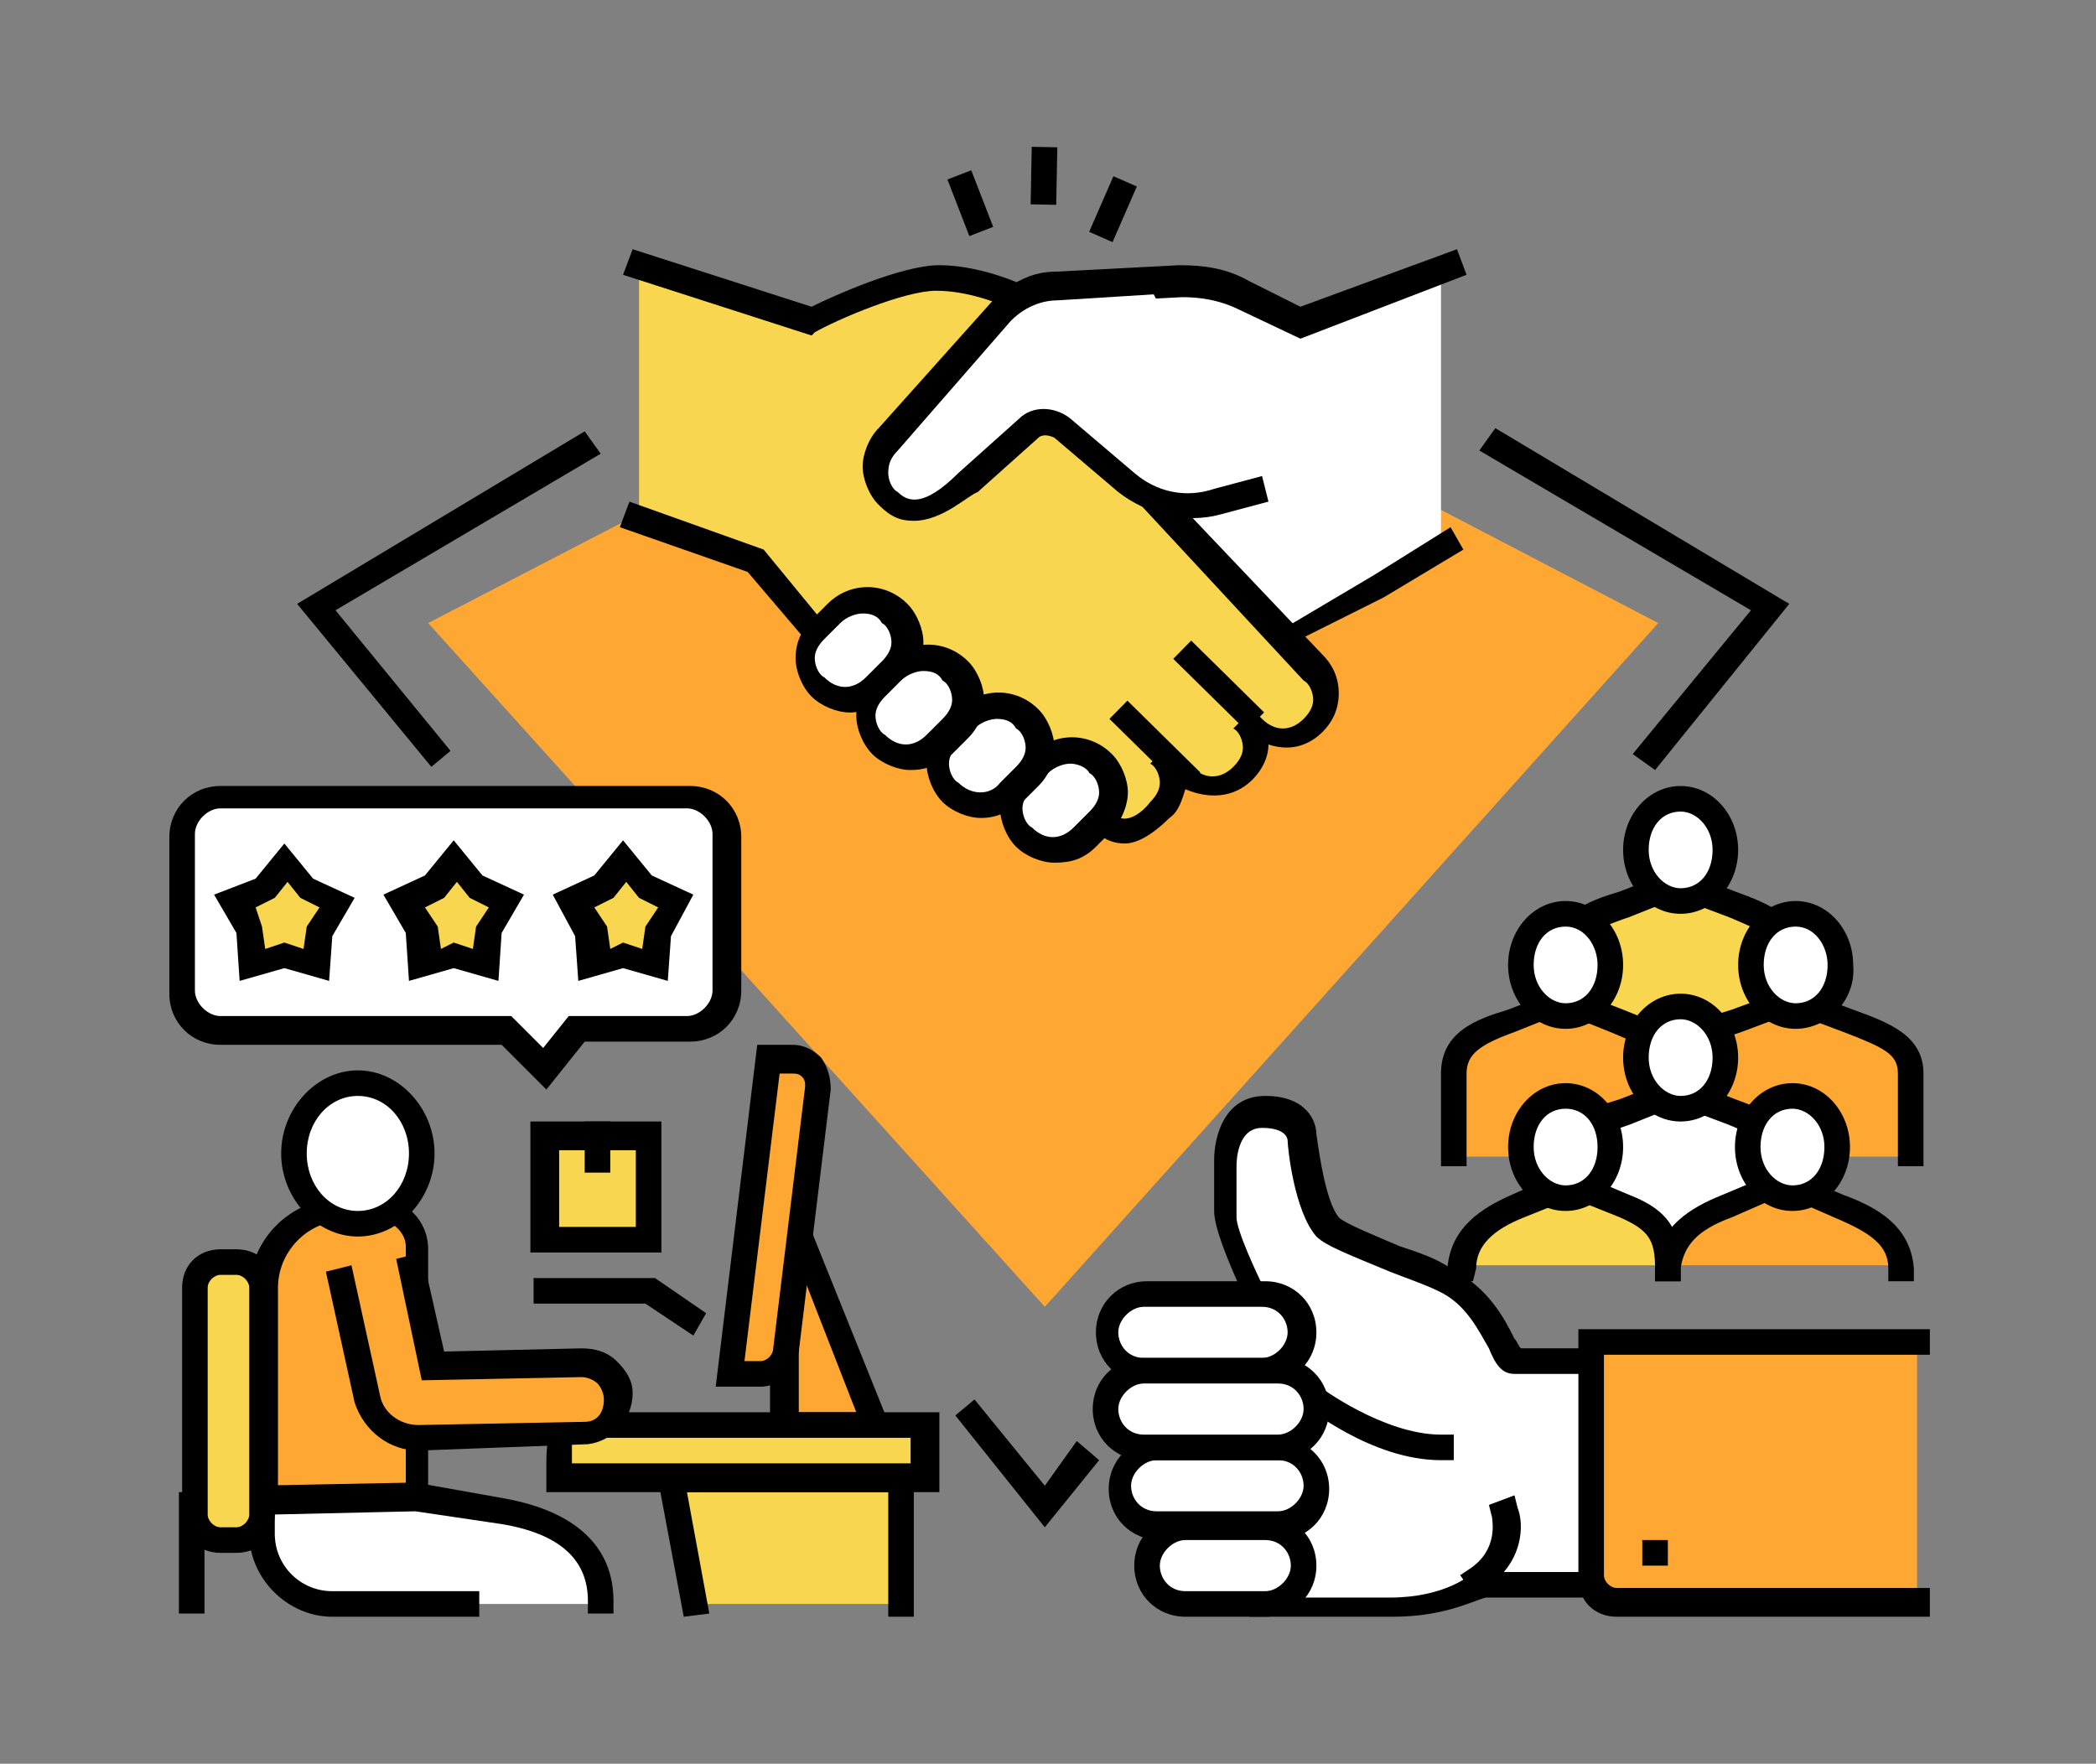 <?xml version="1.0" encoding="utf-8"?>
<!-- Generator: Adobe Illustrator 23.0.3, SVG Export Plug-In . SVG Version: 6.00 Build 0)  -->
<svg version="1.1" id="레이어_1" xmlns="http://www.w3.org/2000/svg" xmlns:xlink="http://www.w3.org/1999/xlink" x="0px"
	 y="0px" viewBox="0 0 65.6 55.2" style="enable-background:new 0 0 65.6 55.2;" xml:space="preserve">
<rect x="0" y="0" width="65.6" height="55.2" fill="#808080" stroke="none"/>
<style type="text/css">
	.st0{fill:#FFA733;}
	.st1{fill:#FFFFFF;}
	.st2{fill:#F9D64F;}
</style>
<g>
	<g>
		<g>
			<g>
				<polygon points="13.5,24 9.3,18.9 18.3,13.5 18.8,14.2 10.5,19.1 14.1,23.5 				"/>
			</g>
			<g>
				<polygon points="32.7,47.8 29.9,44.3 30.5,43.8 32.7,46.5 33.7,45.1 34.4,45.7 				"/>
			</g>
			<g>
				<polygon points="51.8,24.1 51.1,23.6 54.8,19.1 46.3,14.1 46.8,13.4 56,18.9 				"/>
			</g>
		</g>
		<polygon class="st0" points="32.7,9.5 13.4,19.5 32.7,40.9 51.9,19.5 		"/>
		<g>
			<g>
				<g>
					<g>
						<g>
							<g>
								<g>
									<g>
										<g>
											<path class="st1" d="M45.3,8.2L40.6,10l-1.7-0.9c-0.6-0.3-1.3-0.4-2-0.4l-3.8,0.2c-0.4,0-0.9,0.2-1.3,0.4
												c0,0,0.1,0,0.1,0l1.3,3.9l6.8,6.6l3-1.4l2.1-1.3V8.2z"/>
											<path d="M40.1,20.3l-7.1-6.8l-1.3-3.9L31,9.3l0.7-0.4c0.5-0.3,0.9-0.4,1.4-0.4l3.8-0.2c0.8,0,1.5,0.1,2.2,0.5l1.6,0.8
												l4.9-1.8l0.3,0.8l-5.2,2l-1.9-0.9c-0.6-0.3-1.2-0.4-1.8-0.4l-3.8,0.2c-0.2,0-0.5,0.1-0.7,0.2l1.2,3.6l6.6,6.3L43,18
												l2.4-1.5l0.4,0.7l-2.5,1.5L40.1,20.3z"/>
										</g>
										<g>
											<path class="st2" d="M20,16.2l3.7,1.3l2.3,2.7l8.7,5.5c0.5,0.5,1.2,0.1,1.7-0.4l0,0c0.5-0.5,0.5-1.3,0-1.9l0.7,0.7
												c0.5,0.5,1.4,0.5,1.9,0c0.5-0.5,0.5-1.3,0-1.9l0.3,0.3c0.5,0.5,1.4,0.5,1.9,0c0.5-0.5,0.5-1.3,0-1.9l-7.7-8L32,9.3
												c0,0-1.3-0.7-2.7-0.7c-1.3,0-4,1.3-4,1.3L20,8.2V16.2z"/>
											<path d="M35.2,26.4c-0.3,0-0.6-0.1-0.8-0.3l-8.7-5.5l-2.3-2.7l-4-1.4l0.3-0.8l4.2,1.5l2.3,2.8l8.7,5.5
												c0.3,0.3,0.8,0,1.1-0.4c0.2-0.2,0.3-0.4,0.3-0.6c0-0.2-0.1-0.5-0.3-0.6v0l0,0l0.6-0.6l0.7,0.7c0.4,0.4,0.9,0.4,1.3,0
												c0.2-0.2,0.3-0.4,0.3-0.6c0-0.2-0.1-0.5-0.3-0.6l0,0l0.6-0.6c0,0,0,0,0,0l0.3,0.3c0.4,0.4,0.9,0.4,1.3,0
												c0.2-0.2,0.3-0.4,0.3-0.6c0-0.2-0.1-0.5-0.3-0.6L33.1,13l-1.4-3.3c-0.4-0.2-1.4-0.6-2.4-0.6c-1,0-3.1,0.9-3.8,1.3
												l-0.1,0.1l-5.9-1.9l0.3-0.8l5.6,1.8c0.6-0.3,2.8-1.3,4-1.3c1.4,0,2.8,0.7,2.8,0.7L32.3,9l1.5,3.5l7.6,8
												c0.3,0.3,0.5,0.7,0.5,1.2c0,0.5-0.2,0.9-0.5,1.2c-0.5,0.5-1.1,0.6-1.7,0.4c0,0.4-0.2,0.8-0.5,1.1
												c-0.6,0.6-1.4,0.6-2.1,0.3c-0.1,0.3-0.2,0.7-0.5,0.9C36.1,26.1,35.6,26.4,35.2,26.4z"/>
										</g>
										<g>
											<path class="st1" d="M35.9,8.8l-2.8,0.1c-0.7,0-1.4,0.4-1.9,0.9l-3.4,3.9c-0.5,0.5-0.5,1.3,0,1.9l0,0
												c0.8,0.8,1.7,0.2,2.4-0.6l1.9-1.7c0.3-0.3,0.8-0.3,1.1,0l2,1.7c0.8,0.6,1.9,0.9,2.9,0.6l1.1-0.3L35.9,8.8z"/>
											<path d="M28.6,16.3c-0.4,0-0.7-0.1-1.1-0.5c-0.3-0.3-0.5-0.8-0.5-1.2s0.2-0.9,0.5-1.2l3.4-3.8c0.5-0.6,1.3-1,2.2-1
												l3.2-0.2l0,0.8l-3.2,0.2c-0.6,0-1.2,0.3-1.6,0.8l-3.4,3.9c-0.2,0.2-0.3,0.4-0.3,0.7c0,0.2,0.1,0.5,0.3,0.6
												c0.3,0.3,0.8,0.5,1.9-0.6l1.9-1.7c0.4-0.4,1.1-0.4,1.6,0l2,1.7c0.7,0.6,1.6,0.8,2.5,0.5l1.5-0.4l0.2,0.8l-1.5,0.4
												c-1.1,0.3-2.3,0-3.2-0.7l-2-1.7c-0.2-0.1-0.4-0.1-0.5,0l-1.9,1.7C30.3,15.5,29.5,16.3,28.6,16.3z"/>
										</g>
										<g>
											<path class="st1" d="M34.5,25.8L34,26.2c-0.5,0.5-1.4,0.5-1.9,0l0,0c-0.5-0.5-0.5-1.3,0-1.9l0.5-0.5
												c0.5-0.5,1.4-0.5,1.9,0l0,0C35,24.4,35,25.3,34.5,25.8z"/>
											<path d="M33,27c-0.4,0-0.9-0.2-1.2-0.5c-0.3-0.3-0.5-0.8-0.5-1.2c0-0.5,0.2-0.9,0.5-1.2l0.5-0.5c0.7-0.7,1.8-0.7,2.5,0
												c0.3,0.3,0.5,0.8,0.5,1.2s-0.2,0.9-0.5,1.2l-0.5,0.5C33.9,26.9,33.5,27,33,27z M33.5,23.9c-0.2,0-0.5,0.1-0.7,0.3
												l-0.5,0.5c-0.2,0.2-0.3,0.4-0.3,0.6c0,0.2,0.1,0.5,0.3,0.6c0.4,0.4,0.9,0.4,1.3,0l0.5-0.5c0.2-0.2,0.3-0.4,0.3-0.6
												s-0.1-0.5-0.3-0.6C34,24,33.7,23.9,33.5,23.9z"/>
										</g>
										<g>
											<path class="st1" d="M32.2,24.3l-0.5,0.5c-0.5,0.5-1.4,0.5-1.9,0l0,0c-0.5-0.5-0.5-1.3,0-1.9l0.5-0.5
												c0.5-0.5,1.4-0.5,1.9,0l0,0C32.7,23,32.7,23.8,32.2,24.3z"/>
											<path d="M30.7,25.6c-0.4,0-0.9-0.2-1.2-0.5c-0.3-0.3-0.5-0.8-0.5-1.2c0-0.5,0.2-0.9,0.5-1.2l0.5-0.5
												c0.7-0.7,1.8-0.7,2.5,0c0.3,0.3,0.5,0.8,0.5,1.2c0,0.5-0.2,0.9-0.5,1.2L32,25.1C31.6,25.4,31.2,25.6,30.7,25.6z
												 M31.2,22.5c-0.2,0-0.5,0.1-0.7,0.3l-0.5,0.5c-0.2,0.2-0.3,0.4-0.3,0.6c0,0.2,0.1,0.5,0.3,0.6c0.4,0.4,1,0.4,1.3,0
												l0.5-0.5c0.2-0.2,0.3-0.4,0.3-0.6c0-0.2-0.1-0.5-0.3-0.6C31.7,22.6,31.5,22.5,31.2,22.5z"/>
										</g>
										<g>
											<path class="st1" d="M28,21l-0.5,0.5c-0.5,0.5-1.4,0.5-1.9,0l0,0c-0.5-0.5-0.5-1.3,0-1.9l0.5-0.5c0.5-0.5,1.4-0.5,1.9,0
												l0,0C28.5,19.7,28.5,20.5,28,21z"/>
											<path d="M26.6,22.3c-0.4,0-0.9-0.2-1.2-0.5c-0.3-0.3-0.5-0.8-0.5-1.2c0-0.5,0.2-0.9,0.5-1.2l0.5-0.5
												c0.7-0.7,1.8-0.7,2.5,0c0.3,0.3,0.5,0.8,0.5,1.2c0,0.5-0.2,0.9-0.5,1.2v0l-0.5,0.5C27.5,22.1,27,22.3,26.6,22.3z
												 M27,19.2c-0.2,0-0.5,0.1-0.7,0.3l-0.5,0.5c-0.2,0.2-0.3,0.4-0.3,0.6c0,0.2,0.1,0.5,0.3,0.6c0.4,0.4,0.9,0.4,1.3,0
												l0.5-0.5c0.2-0.2,0.3-0.4,0.3-0.6c0-0.2-0.1-0.5-0.3-0.6C27.5,19.3,27.3,19.2,27,19.2z M28,21L28,21L28,21z"/>
										</g>
										<g>
											<path class="st1" d="M29.9,22.9l-0.5,0.5c-0.5,0.5-1.4,0.5-1.9,0l0,0c-0.5-0.5-0.5-1.3,0-1.9L28,21
												c0.5-0.5,1.4-0.5,1.9,0l0,0C30.4,21.5,30.4,22.4,29.9,22.9z"/>
											<path d="M28.5,24.1c-0.4,0-0.9-0.2-1.2-0.5c-0.3-0.3-0.5-0.8-0.5-1.2c0-0.5,0.2-0.9,0.5-1.2l0.5-0.5
												c0.7-0.7,1.8-0.7,2.5,0c0.3,0.3,0.5,0.8,0.5,1.2c0,0.5-0.2,0.9-0.5,1.2v0l-0.5,0.5C29.3,24,28.9,24.1,28.5,24.1z
												 M28.9,21c-0.2,0-0.5,0.1-0.7,0.3l-0.5,0.5c-0.2,0.2-0.3,0.4-0.3,0.6c0,0.2,0.1,0.5,0.3,0.6c0.4,0.4,0.9,0.4,1.3,0
												l0.5-0.5c0.2-0.2,0.3-0.4,0.3-0.6c0-0.2-0.1-0.5-0.3-0.6C29.4,21.1,29.2,21,28.9,21z M29.9,22.9L29.9,22.9L29.9,22.9z"/>
										</g>
										<g>
											<path class="st1" d="M37.2,20.6l1.7,1.7L37.2,20.6z"/>
											<rect x="37.7" y="19.9" transform="matrix(0.702 -0.713 0.713 0.702 -3.934 33.53)" width="0.8" height="3.2"/>
										</g>
										<g>
											<path class="st1" d="M37,24.1l-1.7-1.7L37,24.1z"/>
											<rect x="35.7" y="21.7" transform="matrix(0.702 -0.713 0.713 0.702 -5.81 32.72)" width="0.8" height="3.2"/>
										</g>
									</g>
								</g>
							</g>
						</g>
					</g>
				</g>
			</g>
			<g>
				<g>
					<g>
						
							<rect x="31.7" y="5.1" transform="matrix(1.954795e-02 -1 1 1.954795e-02 26.537 37.995)" width="1.8" height="0.8"/>
					</g>
					<g>
						<rect x="33.9" y="6.1" transform="matrix(0.4 -0.916 0.916 0.4 14.94 35.869)" width="1.9" height="0.8"/>
					</g>
					<g>
						<rect x="30" y="5.4" transform="matrix(0.932 -0.361 0.361 0.932 -0.257 11.415)" width="0.8" height="1.9"/>
					</g>
				</g>
			</g>
		</g>
		<g>
			<g>
				<g>
					<g>
						<g>
							<g>
								<g>
									<g>
										<g>
											<g>
												<path class="st2" d="M56.1,32.4v-2.5c0-0.9-0.7-1.2-1.9-1.7l-1.7-0.6l-1.7,0.6C49.7,28.7,49,29,49,29.9v2.5H56.1z"/>
												<path d="M56.5,32.8h-7.9v-2.9c0-1.3,1.1-1.7,2.1-2l1.8-0.7l1.8,0.7c1.1,0.4,2.1,0.8,2.1,2V32.8z M49.4,32h6.3v-2
													c0-0.6-0.4-0.8-1.6-1.3l-1.6-0.6L51,28.7c-1.2,0.4-1.6,0.7-1.6,1.3V32z"/>
											</g>
										</g>
										<g>
											<g>
												<g>
													<g>
														<g>
															<path class="st1" d="M51.1,26.5c0,0.9,0.6,1.6,1.4,1.6c0.8,0,1.4-0.7,1.4-1.6c0-0.9-0.6-1.6-1.4-1.6
																C51.8,24.9,51.1,25.7,51.1,26.5z"/>
															<path d="M52.6,28.6c-1,0-1.8-0.9-1.8-2c0-1.1,0.8-2,1.8-2c1,0,1.8,0.9,1.8,2C54.4,27.7,53.6,28.6,52.6,28.6z
																 M52.6,25.4c-0.6,0-1,0.5-1,1.2c0,0.7,0.5,1.2,1,1.2c0.6,0,1-0.5,1-1.2C53.6,25.9,53.1,25.4,52.6,25.4z"/>
														</g>
													</g>
												</g>
											</g>
										</g>
									</g>
								</g>
							</g>
						</g>
					</g>
				</g>
				<g>
					<g>
						<g>
							<g>
								<g>
									<g>
										<g>
											<g>
												<path class="st0" d="M52.4,36.1v-2.5c0-0.9-0.7-1.2-1.8-1.7l-1.7-0.6L47.3,32c-1.1,0.4-1.8,0.7-1.8,1.7v2.5H52.4z"/>
												<path d="M52.8,36.5H52v-2.9c0-0.6-0.4-0.8-1.6-1.3l-1.5-0.6l-1.5,0.6c-1.1,0.4-1.5,0.7-1.5,1.3v2.9h-0.8v-2.9
													c0-1.3,1.1-1.7,2.1-2l1.8-0.7l1.8,0.7c1,0.4,2.1,0.8,2.1,2V36.5z"/>
											</g>
										</g>
										<g>
											<g>
												<g>
													<g>
														<g>
															<path class="st1" d="M47.6,30.2c0,0.9,0.6,1.6,1.4,1.6c0.8,0,1.4-0.7,1.4-1.6c0-0.9-0.6-1.6-1.4-1.6
																C48.2,28.6,47.6,29.3,47.6,30.2z"/>
															<path d="M49,32.2c-1,0-1.8-0.9-1.8-2c0-1.1,0.8-2,1.8-2c1,0,1.8,0.9,1.8,2C50.8,31.3,50,32.2,49,32.2z M49,29
																c-0.6,0-1,0.5-1,1.2c0,0.7,0.5,1.2,1,1.2c0.6,0,1-0.5,1-1.2C50,29.6,49.6,29,49,29z"/>
														</g>
													</g>
												</g>
											</g>
										</g>
									</g>
								</g>
							</g>
							<g>
								<g>
									<g>
										<g>
											<g>
												<path class="st0" d="M59.8,36.1v-2.5c0-0.9-0.7-1.2-1.9-1.7l-1.8-0.6L54.3,32c-1.2,0.4-1.9,0.7-1.9,1.7v2.5H59.8z"/>
												<path d="M60.2,36.5h-0.8v-2.9c0-0.6-0.4-0.8-1.7-1.3l-1.6-0.6l-1.6,0.6c-1.2,0.4-1.6,0.7-1.6,1.3v2.9H52v-2.9
													c0-1.3,1.2-1.7,2.2-2l1.9-0.7l1.9,0.7c1.1,0.4,2.2,0.8,2.2,2V36.5z"/>
											</g>
										</g>
										<g>
											<g>
												<g>
													<g>
														<g>
															<path class="st1" d="M54.8,30.2c0,0.9,0.6,1.6,1.4,1.6c0.8,0,1.4-0.7,1.4-1.6c0-0.9-0.6-1.6-1.4-1.6
																C55.4,28.6,54.8,29.3,54.8,30.2z"/>
															<path d="M56.2,32.2c-1,0-1.8-0.9-1.8-2c0-1.1,0.8-2,1.8-2c1,0,1.8,0.9,1.8,2C58.1,31.3,57.2,32.2,56.2,32.2z
																 M56.2,29c-0.6,0-1,0.5-1,1.2c0,0.7,0.5,1.2,1,1.2c0.6,0,1-0.5,1-1.2C57.2,29.6,56.8,29,56.2,29z"/>
														</g>
													</g>
												</g>
											</g>
										</g>
									</g>
								</g>
							</g>
							<g>
								<g>
									<g>
										<g>
											<g>
												<path class="st1" d="M56.1,38.9v-2.5c0-0.9-0.7-1.2-1.9-1.7l-1.7-0.6l-1.7,0.6c-1.1,0.4-1.8,0.7-1.8,1.7v2.5H56.1z"/>
												<path d="M56.5,39.3h-7.9v-2.9c0-1.3,1.1-1.7,2.1-2l1.8-0.7l1.8,0.7c1.1,0.4,2.1,0.8,2.1,2V39.3z M49.4,38.5h6.3v-2
													c0-0.6-0.4-0.8-1.6-1.3l-1.6-0.6L51,35.2c-1.2,0.4-1.6,0.7-1.6,1.3V38.5z"/>
											</g>
										</g>
										<g>
											<g>
												<g>
													<g>
														<g>
															<path class="st1" d="M51.1,33.1c0,0.9,0.6,1.6,1.4,1.6c0.8,0,1.4-0.7,1.4-1.6c0-0.9-0.6-1.6-1.4-1.6
																C51.8,31.5,51.1,32.2,51.1,33.1z"/>
															<path d="M52.6,35.1c-1,0-1.8-0.9-1.8-2c0-1.1,0.8-2,1.8-2c1,0,1.8,0.9,1.8,2C54.4,34.2,53.6,35.1,52.6,35.1z
																 M52.6,31.9c-0.6,0-1,0.5-1,1.2s0.5,1.2,1,1.2c0.6,0,1-0.5,1-1.2S53.1,31.9,52.6,31.9z"/>
														</g>
													</g>
												</g>
											</g>
										</g>
										<g>
											<g>
												<path class="st0" d="M59.6,39.6c-0.1-1-0.8-1.5-2-1.9L55.8,37L54,37.7c-1.1,0.5-1.8,1-1.8,1.9H59.6z"/>
												<path d="M52.6,40.1l-0.8,0l0-0.4c0.1-1.3,1.1-1.9,2.1-2.3l1.9-0.8l1.9,0.8c1.1,0.4,2.1,1,2.2,2.3l0,0.4l-0.8,0l0-0.4
													c0-0.7-0.5-1.1-1.7-1.6l-1.6-0.7l-1.6,0.7c-1.1,0.4-1.5,0.9-1.6,1.6L52.6,40.1z"/>
											</g>
										</g>
										<g>
											<g>
												<path class="st2" d="M52.2,39.6c-0.1-1-0.3-1.5-1.4-1.9L49.1,37l-1.7,0.7c-1.1,0.5-1.7,1-1.8,1.9H52.2z"/>
												<path d="M46.1,40.1l-0.8,0l0-0.4c0.1-1.3,1.1-1.9,2-2.3l1.8-0.8l1.9,0.8c1.3,0.5,1.6,1.2,1.6,2.3l0,0.4l-0.8,0l0-0.4
													c0-0.9-0.2-1.2-1.1-1.6l-1.5-0.6l-1.5,0.6c-1,0.4-1.5,0.9-1.5,1.6L46.1,40.1z"/>
											</g>
										</g>
									</g>
									<g>
										<g>
											<g>
												<path class="st1" d="M47.6,35.9c0,0.9,0.6,1.6,1.4,1.6c0.8,0,1.4-0.7,1.4-1.6c0-0.9-0.6-1.6-1.4-1.6
													C48.2,34.3,47.6,35,47.6,35.9z"/>
												<path d="M49,37.9c-1,0-1.8-0.9-1.8-2c0-1.1,0.8-2,1.8-2c1,0,1.8,0.9,1.8,2C50.8,37,50,37.9,49,37.9z M49,34.7
													c-0.6,0-1,0.5-1,1.2c0,0.7,0.5,1.2,1,1.2c0.6,0,1-0.5,1-1.2C50,35.2,49.6,34.7,49,34.7z"/>
											</g>
										</g>
									</g>
									<g>
										<g>
											<g>
												<path class="st1" d="M54.7,35.9c0,0.9,0.6,1.6,1.4,1.6c0.8,0,1.4-0.7,1.4-1.6c0-0.9-0.6-1.6-1.4-1.6
													C55.3,34.3,54.7,35,54.7,35.9z"/>
												<path d="M56.1,37.9c-1,0-1.8-0.9-1.8-2c0-1.1,0.8-2,1.8-2c1,0,1.8,0.9,1.8,2C57.9,37,57.1,37.9,56.1,37.9z M56.1,34.7
													c-0.6,0-1,0.5-1,1.2c0,0.7,0.5,1.2,1,1.2c0.6,0,1-0.5,1-1.2C57.1,35.2,56.6,34.7,56.1,34.7z"/>
											</g>
										</g>
									</g>
								</g>
							</g>
						</g>
					</g>
				</g>
			</g>
			<g>
				<g>
					<g>
						<g>
							<g>
								<g>
									<g>
										<g>
											<g>
												<path class="st1" d="M50.4,42.5h-2.9c-0.4,0-0.6-1.7-2.2-2.5c-1-0.5-3.3-1.2-3.7-1.6c-0.6-0.7-0.8-2.8-0.8-2.8
													s0-0.8-1.2-0.8c-1.2,0-1.2,1.6-1.2,1.6s0,0,0,1.6c0,0.7,1,2.6,1.2,3c-0.3,0.2,0,9.3,0,9.3s3.2,0,4.1,0
													c1.9,0,2.7-0.8,2.7-0.8h4.1V42.5z"/>
												<path d="M43.6,50.6h-4.5l0-0.4c-0.2-6.5-0.1-8.5,0-9.2c-0.1-0.1-0.1-0.3-0.2-0.5c-0.5-1.1-0.9-2.1-0.9-2.6v-1.6
													c0-0.7,0.3-2,1.6-2c1.3,0,1.6,0.8,1.6,1.2c0.1,0.7,0.3,2.1,0.7,2.6c0.2,0.2,1.2,0.6,1.9,0.9c0.6,0.2,1.2,0.4,1.6,0.7
													c1.2,0.6,1.7,1.6,2,2.2c0.1,0.1,0.1,0.2,0.2,0.3h3.1v0.8h-3.3c-0.4,0-0.6-0.3-0.8-0.8c-0.3-0.5-0.7-1.4-1.6-1.8
													c-0.4-0.2-1-0.4-1.5-0.6c-1.2-0.5-2-0.8-2.3-1.1c-0.7-0.8-0.9-2.8-0.9-3c0-0.1-0.1-0.4-0.8-0.4c-0.8,0-0.8,1.1-0.8,1.2
													v1.6c0,0.4,0.6,1.7,0.9,2.3c0.1,0.3,0.2,0.5,0.3,0.6l0.1,0.3l-0.2,0.1c-0.1,0.8-0.1,4.8,0,8.6h3.7
													c1.7,0,2.5-0.7,2.5-0.7l0.1-0.1l0.2,0h4.5v0.8h-4.3C46.1,50.1,45.2,50.6,43.6,50.6z"/>
											</g>
											<g>
												<path class="st1" d="M35.8,42.9c-0.6,0-1.2-0.5-1.2-1.2s0.5-1.2,1.2-1.2h3.7c0.6,0,1.2,0.5,1.2,1.2s-0.5,1.2-1.2,1.2
													H35.8z"/>
												<path d="M39.6,43.3h-3.7c-0.9,0-1.6-0.7-1.6-1.6c0-0.9,0.7-1.6,1.6-1.6h3.7c0.9,0,1.6,0.7,1.6,1.6
													C41.2,42.6,40.5,43.3,39.6,43.3z M35.8,40.9c-0.4,0-0.8,0.4-0.8,0.8s0.3,0.8,0.8,0.8h3.7c0.4,0,0.8-0.4,0.8-0.8
													s-0.3-0.8-0.8-0.8H35.8z"/>
											</g>
											<g>
												<path class="st1" d="M36.2,47.8c-0.6,0-1.2-0.5-1.2-1.2c0-0.7,0.5-1.2,1.2-1.2H40c0.6,0,1.2,0.5,1.2,1.2
													c0,0.7-0.5,1.2-1.2,1.2H36.2z"/>
												<path d="M40,48.2h-3.7c-0.9,0-1.6-0.7-1.6-1.6c0-0.9,0.7-1.6,1.6-1.6H40c0.9,0,1.6,0.7,1.6,1.6
													C41.6,47.5,40.9,48.2,40,48.2z M36.2,45.7c-0.4,0-0.8,0.4-0.8,0.8c0,0.4,0.3,0.8,0.8,0.8H40c0.4,0,0.8-0.4,0.8-0.8
													c0-0.4-0.3-0.8-0.8-0.8H36.2z"/>
											</g>
											<g>
												<path class="st1" d="M37.1,50.2c-0.6,0-1.2-0.5-1.2-1.2c0-0.7,0.5-1.2,1.2-1.2h2.5c0.6,0,1.2,0.5,1.2,1.2
													c0,0.7-0.5,1.2-1.2,1.2H37.1z"/>
												<path d="M39.6,50.6h-2.5c-0.9,0-1.6-0.7-1.6-1.6c0-0.9,0.7-1.6,1.6-1.6h2.5c0.9,0,1.6,0.7,1.6,1.6
													C41.2,49.9,40.5,50.6,39.6,50.6z M37.1,48.2c-0.4,0-0.8,0.4-0.8,0.8c0,0.4,0.3,0.8,0.8,0.8h2.5c0.4,0,0.8-0.4,0.8-0.8
													c0-0.4-0.3-0.8-0.8-0.8H37.1z"/>
											</g>
										</g>
									</g>
								</g>
							</g>
							<g>
								<path class="st1" d="M47.1,47.4c0,0,0.4,1.2-0.8,2L47.1,47.4z"/>
								<path d="M46.2,50l-0.5-0.7l0.3-0.2c0.9-0.6,0.7-1.5,0.7-1.6l-0.1-0.4l0.8-0.3l0.1,0.4c0.2,0.5,0.2,1.7-1,2.5L46.2,50z"/>
							</g>
						</g>
						<g>
							<path class="st1" d="M41,43.7c0,0,2,1.6,4.1,1.6L41,43.7z"/>
							<path d="M45.5,45.7h-0.4c-2.2,0-4.2-1.7-4.3-1.7l-0.3-0.3l0.5-0.6l0.3,0.3c0,0,2,1.5,3.8,1.5h0.4V45.7z"/>
						</g>
						<g>
							<path class="st1" d="M35.8,45.3c-0.6,0-1.2-0.5-1.2-1.2c0-0.7,0.5-1.2,1.2-1.2H40c0.6,0,1.2,0.5,1.2,1.2
								c0,0.7-0.5,1.2-1.2,1.2H35.8z"/>
							<path d="M40,45.7h-4.2c-0.9,0-1.6-0.7-1.6-1.6c0-0.9,0.7-1.6,1.6-1.6H40c0.9,0,1.6,0.7,1.6,1.6C41.6,45,40.9,45.7,40,45.7z
								 M35.8,43.3c-0.4,0-0.8,0.4-0.8,0.8c0,0.4,0.3,0.8,0.8,0.8H40c0.4,0,0.8-0.4,0.8-0.8c0-0.4-0.3-0.8-0.8-0.8H35.8z"/>
						</g>
					</g>
					<g>
						<path class="st0" d="M60,50.2h-9.4c-0.5,0-0.8-0.4-0.8-0.8v-7.3H60V50.2z"/>
						<path d="M60.4,50.6h-9.8c-0.7,0-1.2-0.5-1.2-1.2v-7.8h11v0.8H50.2v6.9c0,0.2,0.2,0.4,0.4,0.4h9.8V50.6z"/>
					</g>
					<g>
						<path d="M51.4,49v-0.8h0.8V49C51.4,49,52.2,49,51.4,49z"/>
					</g>
				</g>
			</g>
		</g>
		<g>
			<g>
				<g>
					<g>
						<g>
							<rect x="17.1" y="35.5" class="st2" width="3.3" height="3.3"/>
							<path d="M20.7,39.2h-4.1v-4.1h4.1V39.2z M17.5,38.4h2.4v-2.4h-2.4V38.4z"/>
						</g>
					</g>
					<g>
						<rect x="18.3" y="35.1" width="0.8" height="1.6"/>
					</g>
				</g>
			</g>
			<g>
				<g>
					<g>
						<g>
							<path class="st1" d="M21.6,32.3H18l-1,1.2l-1.2-1.2h-9c-0.7,0-1.2-0.5-1.2-1.2v-4.9c0-0.7,0.5-1.2,1.2-1.2h14.7
								c0.7,0,1.2,0.5,1.2,1.2V31C22.8,31.7,22.2,32.3,21.6,32.3z"/>
							<path d="M17.1,34.1l-1.4-1.4H6.9c-0.9,0-1.6-0.7-1.6-1.6v-4.9c0-0.9,0.7-1.6,1.6-1.6h14.7c0.9,0,1.6,0.7,1.6,1.6V31
								c0,0.9-0.7,1.6-1.6,1.6h-3.3L17.1,34.1z M6.9,25.3c-0.4,0-0.8,0.4-0.8,0.8V31c0,0.4,0.4,0.8,0.8,0.8H16l1,1l0.8-1h3.7
								c0.4,0,0.8-0.4,0.8-0.8v-4.9c0-0.4-0.4-0.8-0.8-0.8H6.9z"/>
						</g>
					</g>
				</g>
				<g>
					<g>
						<polygon class="st2" points="14.2,27 14.9,27.8 15.8,28.2 15.3,29.1 15.2,30.2 14.2,30 13.2,30.2 13.1,29.1 12.6,28.2 
							13.5,27.8 						"/>
						<path d="M15.6,30.7l-1.4-0.4l-1.4,0.4l-0.1-1.5L12,28l1.3-0.6l0.9-1.1l0.9,1.1l1.3,0.6l-0.7,1.2L15.6,30.7z M14.2,29.5
							l0.6,0.2l0.1-0.7l0.4-0.6l-0.6-0.3l-0.4-0.5l-0.4,0.5l-0.6,0.3l0.4,0.6l0.1,0.7L14.2,29.5z"/>
					</g>
					<g>
						<polygon class="st2" points="8.9,27 9.6,27.8 10.5,28.2 10,29.1 9.9,30.2 8.9,30 7.9,30.2 7.8,29.1 7.3,28.2 8.2,27.8 						
							"/>
						<path d="M10.3,30.7l-1.4-0.4l-1.4,0.4l-0.1-1.5L6.7,28L8,27.5l0.9-1.1l0.9,1.1l1.3,0.6l-0.7,1.2L10.3,30.7z M8.9,29.5l0.6,0.2
							L9.6,29l0.4-0.6l-0.6-0.3l-0.4-0.5l-0.4,0.5l-0.6,0.3L8.2,29l0.1,0.7L8.9,29.5z"/>
					</g>
					<g>
						<polygon class="st2" points="19.5,27 20.2,27.8 21.2,28.2 20.6,29.1 20.5,30.2 19.5,30 18.5,30.2 18.4,29.1 17.9,28.2 
							18.8,27.8 						"/>
						<path d="M20.9,30.7l-1.4-0.4l-1.4,0.4L18,29.3L17.3,28l1.3-0.6l0.9-1.1l0.9,1.1l1.3,0.6L21,29.3L20.9,30.7z M19.5,29.5
							l0.6,0.2l0.1-0.7l0.4-0.6l-0.6-0.3l-0.4-0.5l-0.4,0.5l-0.6,0.3l0.4,0.6l0.1,0.7L19.5,29.5z"/>
					</g>
				</g>
			</g>
			<g>
				<g>
					<polygon class="st0" points="24.5,44.6 27.4,44.6 24.9,38.4 24.5,42.1 					"/>
					<path d="M28,45h-3.9l0-2.9l0.6-5.3L28,45z M24.9,44.2h1.9l-1.6-4.1l-0.2,2.1V44.2z"/>
				</g>
				<g>
					<polygon class="st2" points="21.7,50.2 21,46.3 28.2,46.3 28.2,50.2 					"/>
					<polygon points="21.4,50.6 20.5,45.8 28.6,45.8 28.6,50.6 27.8,50.6 27.8,46.7 21.5,46.7 22.2,50.5 					"/>
				</g>
				<g>
					<path class="st2" d="M28.9,46.3H18.6h-1.1c0-0.7-0.1-1.2,0.2-1.5c0.1-0.1,0.4-0.2,0.7-0.2h10.5V46.3z"/>
					<path d="M29.3,46.7H17.1v-0.4c0-0.1,0-0.3,0-0.4c0-0.5,0-1,0.3-1.3c0.2-0.2,0.6-0.4,1.1-0.4h10.9V46.7z M17.9,45.8h10.6V45
						H18.4c-0.4,0-0.5,0.1-0.5,0.1C17.9,45.2,17.9,45.5,17.9,45.8C17.9,45.8,17.9,45.8,17.9,45.8z"/>
				</g>
				<g>
					<path class="st1" d="M6.1,47.1v3V47.1z"/>
					<rect x="5.6" y="46.7" width="0.8" height="3.8"/>
				</g>
				<g>
					<path class="st0" d="M13.1,47.1H8.2v-6.7c0-0.4,0.1-1.4,0.6-2c0.3-0.4,0.9-0.6,1.2-0.6h2.5c0.2,0,0.4,0.1,0.5,0.3
						c0.1,0.1,0.1,0.2,0.1,0.3V47.1z"/>
					<path d="M13.5,47.6H7.8v-7.2c0-1.6,1.3-2.9,2.9-2.9h1.1c0.9,0,1.6,0.7,1.6,1.6V47.6z M8.6,46.7h4.1v-7.7c0-0.4-0.4-0.8-0.8-0.8
						h-1.1c-1.2,0-2.1,1-2.1,2.1V46.7z"/>
				</g>
				<g>
					<path class="st1" d="M18.9,50.2c0-1.6-1.2-2.5-3-2.8L13,46.9l-4.8,0.1V48c0,1.2,1,2.2,2.2,2.2h4.2L18.9,50.2z"/>
					<path d="M15,50.6h-4.6c-1.4,0-2.6-1.2-2.6-2.6v-1.5l5.2-0.1l2.8,0.5c2.2,0.4,3.4,1.5,3.4,3.2v0.4h-0.8v-0.4
						c0-1.3-0.9-2.1-2.7-2.4L13,47.3l-4.4,0.1V48c0,1,0.8,1.8,1.8,1.8H15V50.6z"/>
				</g>
				<g>
					<path class="st2" d="M7.8,48.2H6.5c-0.1,0-0.2,0-0.3-0.1c-0.1-0.1-0.1-0.2-0.1-0.3v-7.9c0-0.1,0-0.2,0.1-0.3
						c0.1-0.1,0.2-0.1,0.3-0.1h1.4c0.1,0,0.2,0,0.3,0.1c0.1,0.1,0.1,0.2,0.1,0.3v7.9c0,0.1-0.1,0.3-0.2,0.3
						C8,48.2,7.9,48.2,7.8,48.2z"/>
					<path d="M7.4,48.6H6.9c-0.7,0-1.2-0.5-1.2-1.2v-7.1c0-0.7,0.5-1.2,1.2-1.2h0.5c0.7,0,1.2,0.5,1.2,1.2v7.1
						C8.6,48.1,8.1,48.6,7.4,48.6z M6.9,39.9c-0.2,0-0.4,0.2-0.4,0.4v7.1c0,0.2,0.2,0.4,0.4,0.4h0.5c0.2,0,0.4-0.2,0.4-0.4v-7.1
						c0-0.2-0.2-0.4-0.4-0.4H6.9z"/>
				</g>
				<g>
					<path class="st0" d="M10.7,40l0.8,3.7c0.2,0.7,0.9,1.2,1.6,1.2l5.2-0.1c0.6,0,1.1-0.5,1-1.1l0,0c0-0.6-0.5-1.1-1.1-1l-4.6,0.1
						L13,39.7L10.7,40z"/>
					<path d="M13.1,45.4c-0.9,0-1.7-0.6-2-1.5l-0.9-4.1l0.8-0.2l0.9,4.1c0.1,0.5,0.6,0.9,1.2,0.9c0,0,0,0,0,0l5.2-0.1
						c0.4,0,0.6-0.3,0.6-0.7c0-0.2-0.1-0.4-0.2-0.5c-0.1-0.1-0.3-0.2-0.5-0.2l-5,0.1l-0.8-3.8l0.8-0.2l0.7,3.1l4.3-0.1
						c0.4,0,0.8,0.1,1.1,0.4c0.3,0.3,0.5,0.6,0.5,1c0,0.8-0.6,1.5-1.4,1.6L13.1,45.4C13.1,45.4,13.1,45.4,13.1,45.4z"/>
				</g>
				<g>
					<path class="st0" d="M22.9,43h0.9c0.4,0,0.8-0.3,0.8-0.7l1-8.2c0.1-0.5-0.3-0.9-0.8-0.9h-0.7L22.9,43z"/>
					<path d="M23.8,43.4h-1.4l1.3-10.7h1.1c0.4,0,0.7,0.2,0.9,0.4c0.2,0.3,0.3,0.6,0.3,1l-1,8.2C24.9,42.9,24.4,43.4,23.8,43.4z
						 M23.3,42.6h0.5c0.2,0,0.4-0.2,0.4-0.4l1-8.2c0-0.1,0-0.2-0.1-0.3c-0.1-0.1-0.2-0.1-0.3-0.1h-0.4L23.3,42.6z"/>
				</g>
				<g>
					<g>
						<g>
							<g>
								<g>
									<g>
										<path class="st1" d="M13.2,36.1c0,1.2-0.9,2.2-2,2.2c-1.1,0-2-1-2-2.2c0-1.2,0.9-2.2,2-2.2C12.3,33.9,13.2,34.9,13.2,36.1
											z"/>
										<path d="M11.2,38.7c-1.3,0-2.4-1.2-2.4-2.6c0-1.4,1.1-2.6,2.4-2.6s2.4,1.2,2.4,2.6C13.6,37.5,12.5,38.7,11.2,38.7z
											 M11.2,34.3c-0.9,0-1.6,0.8-1.6,1.8c0,1,0.7,1.8,1.6,1.8c0.9,0,1.6-0.8,1.6-1.8C12.8,35.1,12.1,34.3,11.2,34.3z"/>
									</g>
								</g>
							</g>
						</g>
					</g>
				</g>
			</g>
			<g>
				<polygon points="21.7,41.8 20.2,40.8 16.7,40.8 16.7,40 20.5,40 22.1,41.1 				"/>
			</g>
		</g>
	</g>
</g>
</svg>
